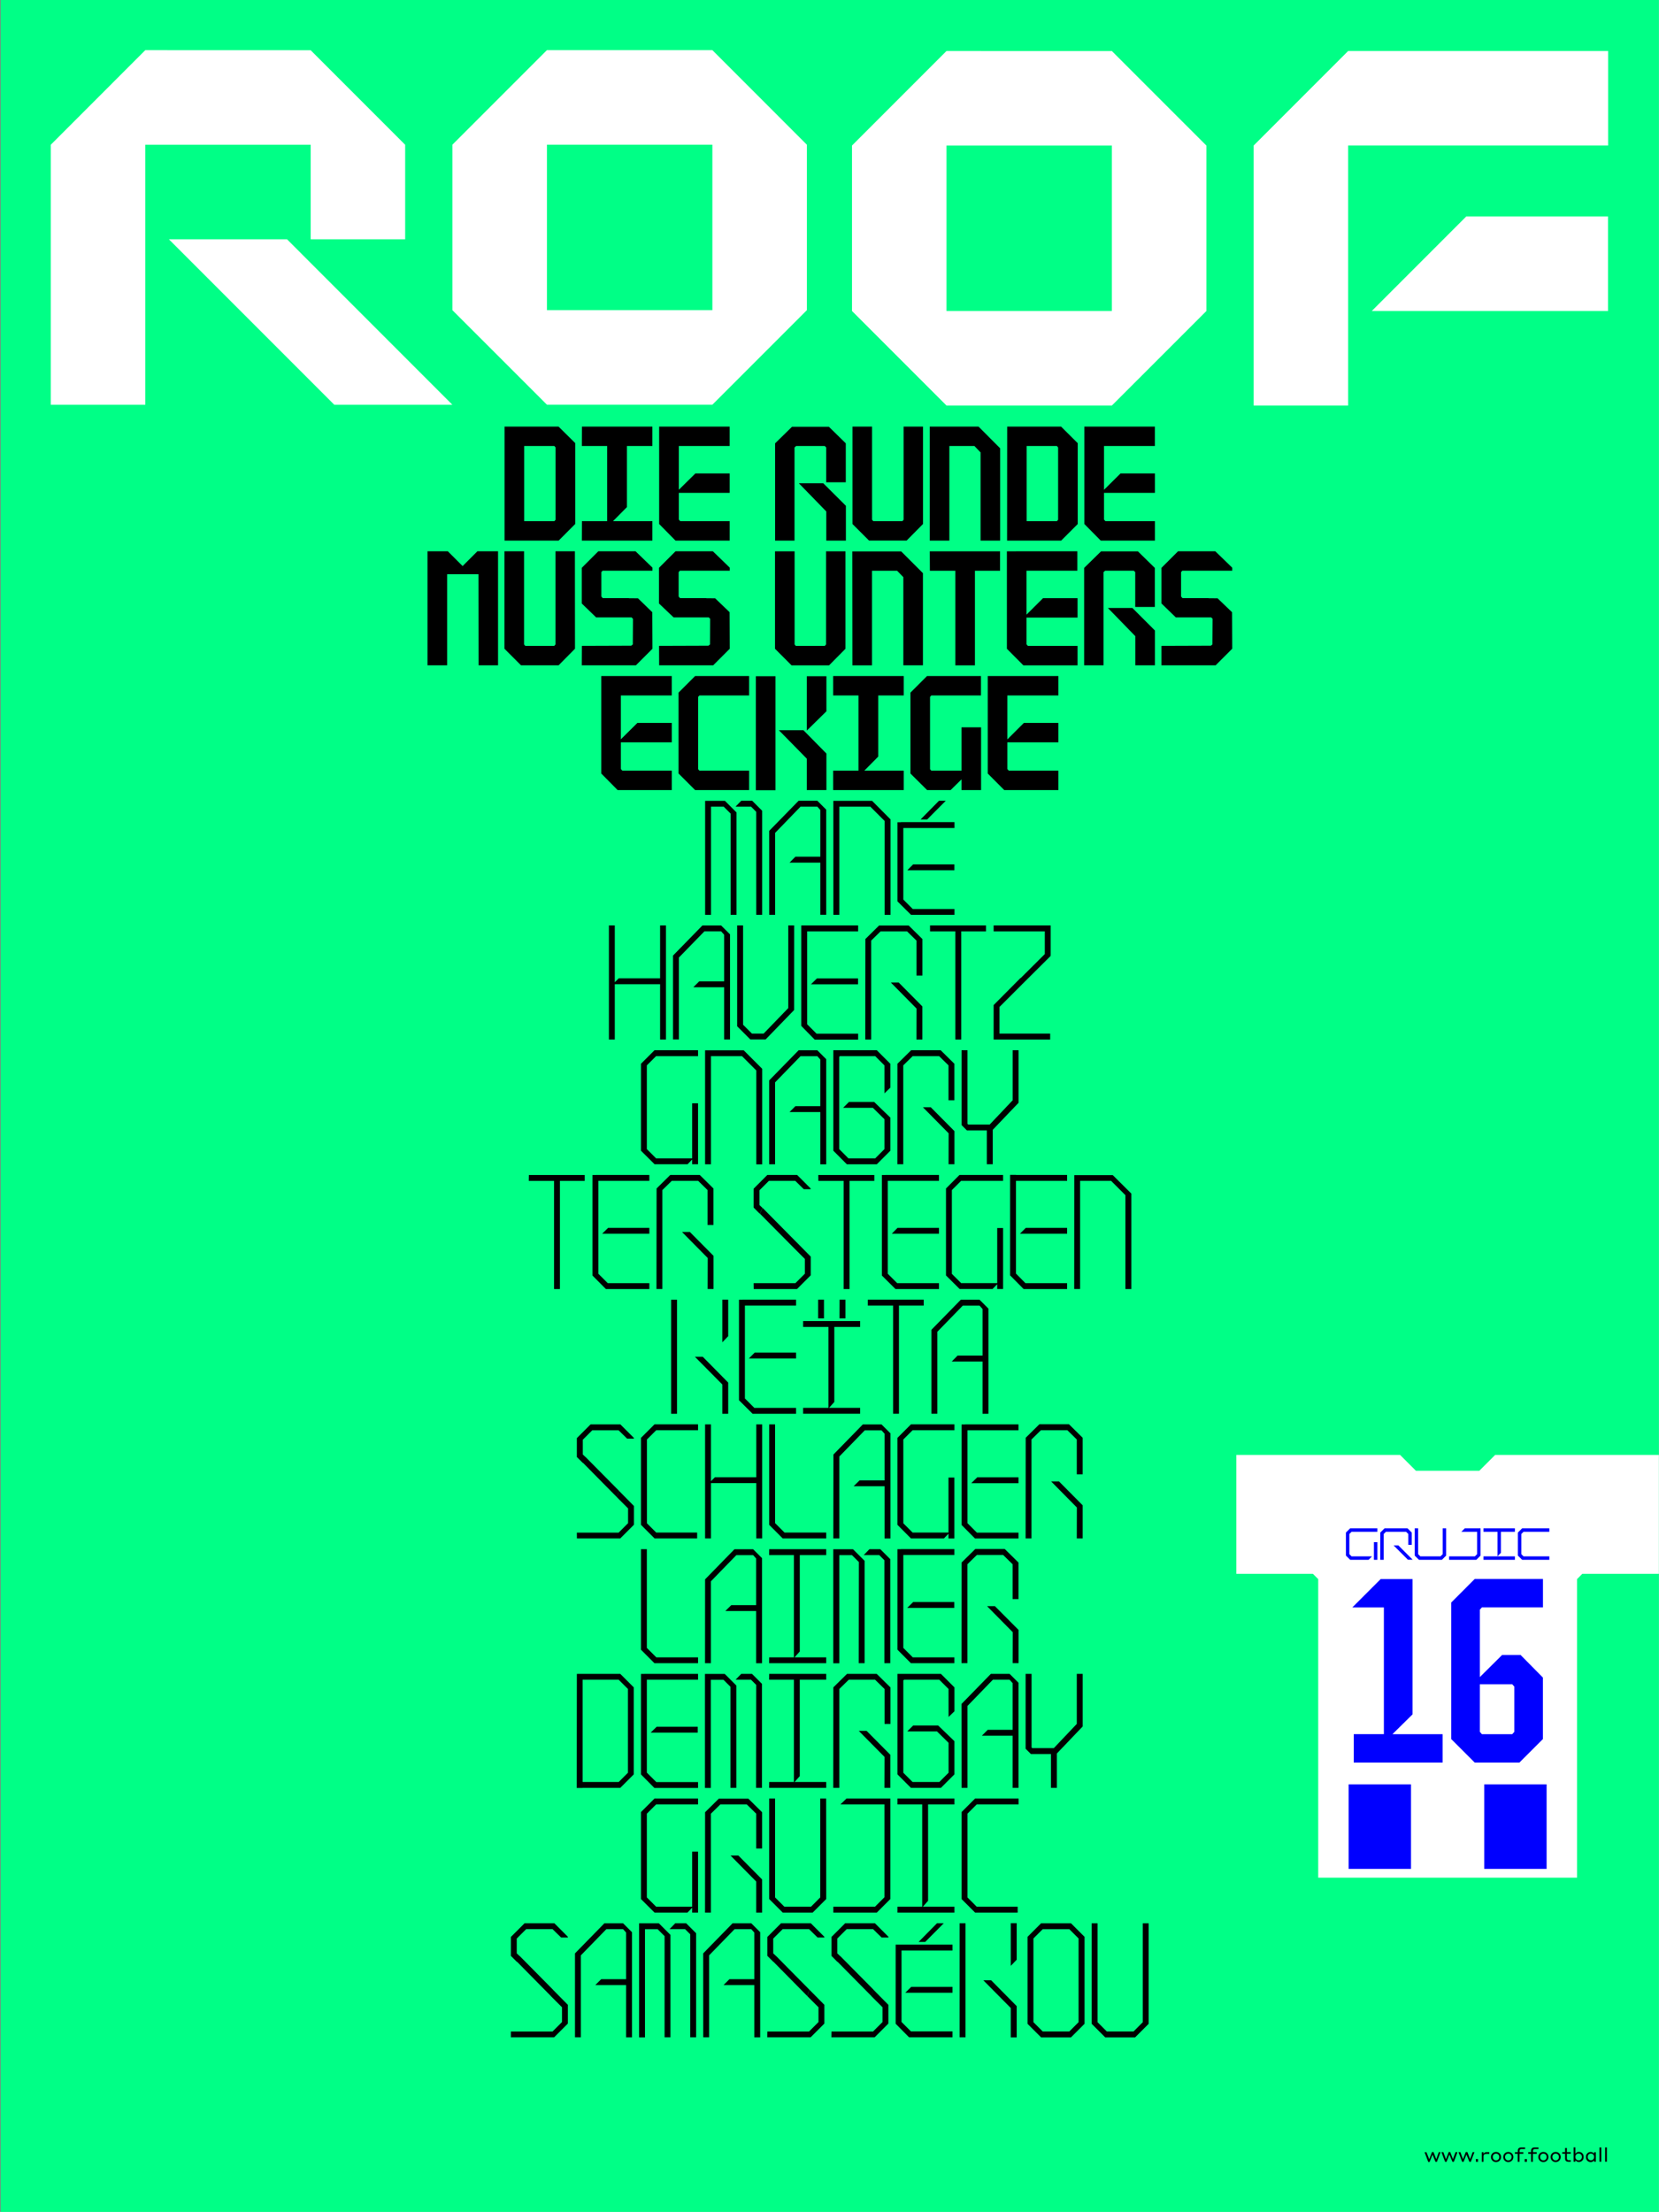 <?xml version="1.0" encoding="UTF-8"?>
<svg xmlns="http://www.w3.org/2000/svg" width="2251" height="3000" viewBox="0 0 2251 3000" fill="none">
  <rect x="0" y="0" width="2251" height="3000" fill="#808080" stroke="none"/>
  <g clip-path="url(#clip0_281_1287)">
    <rect width="2250" height="3000" transform="translate(0.862)" fill="#C4C4C4"></rect>
    <path d="M2250.86 0H0.862V3000H2250.86V0Z" fill="#00FF86"></path>
    <path d="M1558.56 2608.58H1550.59V2742.69L1538.03 2755.28H1501.78L1489.2 2742.69V2608.58H1481.22V2744.89L1499.59 2763.25H1540.2L1558.56 2744.89V2608.58ZM1414.78 2755.28L1402.2 2742.69V2629.11L1414.78 2616.55H1450.89L1463.45 2629.11V2742.69L1450.89 2755.28H1414.78ZM1412.59 2763.25H1453.2L1471.56 2744.89V2626.94L1453.2 2608.58H1412.59L1394.22 2626.94V2744.89L1412.59 2763.25ZM1371.5 2763.25H1379.5V2722.64L1371.5 2714.3V2763.25ZM1379.5 2731.58V2720.94L1344.92 2685.92H1334.31L1379.5 2731.58ZM1371.5 2666.25L1379.5 2657.92V2608.39H1371.5V2666.25ZM1302.06 2763.17H1310.03V2608.5H1302.06V2763.17ZM1280.53 2608.5H1271.36L1246.36 2633.86H1255.31L1280.53 2608.5ZM1219.64 2645.47H1292.39V2637.5H1219.75L1219.64 2645.47ZM1228.34 2702.75H1292.39V2694.78H1236.42L1228.34 2702.75ZM1233.42 2763.17H1292.39V2755.19H1236.03L1223.22 2742.39V2637.5H1215.25V2744.8L1233.42 2763.17ZM1128.06 2763.17H1186.78L1205.39 2744.55V2719.17L1185.56 2699.11L1185.34 2698.89L1182.2 2707.22L1182.42 2707.47L1197.42 2722.44V2742.53L1184.61 2755.33H1128.17L1128.06 2763.17ZM1182.2 2707.08L1185.34 2698.75L1140.14 2653.05L1136.5 2660.8L1182.2 2707.08ZM1136.03 2660.69L1136.5 2660.94L1140.14 2653.19L1139.89 2652.97L1136.03 2649.33V2629.28L1148.84 2616.47H1184.61L1196.2 2627.83H1205.47V2626.86L1187.11 2608.5H1146.78L1128.17 2627.11V2652.72L1136.03 2660.69ZM1041.06 2763.17H1099.92L1118.53 2744.55V2719.17L1098.7 2699.11L1098.47 2698.89L1095.34 2707.22L1095.56 2707.47L1110.56 2722.44V2742.53L1097.75 2755.33H1041.17L1041.06 2763.17ZM1095.2 2707.08L1098.34 2698.75L1053.14 2653.05L1049.5 2660.8L1095.2 2707.08ZM1049.14 2660.69L1049.61 2660.94L1053.25 2653.19L1053 2652.97L1049.14 2649.33V2629.28L1061.95 2616.47H1097.72L1109.31 2627.83H1118.5V2626.86L1100.14 2608.5H1059.78L1041.17 2627.11V2652.72L1049.14 2660.69ZM954.169 2763.17H962.141V2652.05L996.697 2616.53H1019.36L1023.47 2621.11V2763.22H1031.45V2620.64L1019.36 2608.55H993.974L954.113 2649.39L954.169 2763.17ZM981.725 2692.36H1030.78V2684.39H989.697L981.725 2692.36ZM901.724 2763.17H909.697V2624.28L894.002 2608.58H867.169V2763.25H875.141V2616.55H892.308L901.724 2625.97V2763.17ZM936.53 2763.17H944.502V2622.03L930.974 2608.5H916.224L908.502 2616.47H929.53L936.53 2623.47V2763.17ZM780.169 2763.17H788.141V2652.05L822.697 2616.53H845.419L849.53 2621.11V2763.22H857.502V2620.64L845.419 2608.55H820.058L780.169 2649.39V2763.17ZM807.724 2692.36H856.78V2684.39H815.697L807.724 2692.36ZM693.169 2763.17H751.891L770.502 2744.55V2719.17L750.697 2699.11L750.447 2698.89L747.308 2707.22L747.558 2707.47L762.53 2722.44V2742.53L749.724 2755.33H693.169V2763.17ZM747.308 2707.08L750.447 2698.75L705.252 2653.05L701.641 2660.8L747.308 2707.08ZM701.141 2660.69L701.641 2660.94L705.252 2653.19L705.002 2652.97L701.141 2649.33V2629.28L713.947 2616.47H749.724L761.336 2627.83H770.502V2626.86L752.141 2608.5H711.78L693.169 2627.11V2652.72L701.141 2660.69Z" fill="black"></path>
    <path d="M1323.05 2594.03H1380.8V2586.06H1325.25L1312.69 2573.47V2459.89L1325.25 2447.33H1382.05V2439.36H1323.05L1304.69 2457.72V2575.67L1323.05 2594.03ZM1217.69 2447.33H1295.03V2439.36H1217.69V2447.33ZM1217.69 2594.03H1295.03V2586.06H1217.69V2594.03ZM1251.28 2587L1259.25 2578.08V2440.56H1251.28V2587ZM1189.67 2594.03L1208.03 2575.67V2439.36H1200.05V2573.25L1187.25 2586.06H1130.69V2594.03H1189.67ZM1140.36 2447.33H1201.47V2439.36H1148.58L1140.36 2447.33ZM1120.92 2439.36H1112.94V2573.47L1100.39 2586.06H1064.25L1051.67 2573.47V2439.36H1043.69V2575.67L1062.05 2594.03H1102.69L1121.05 2575.67L1120.92 2439.36ZM1026.05 2594.03H1034.03V2549.08L1001.89 2516.69H991.249L1028.97 2554.86L1026.05 2547.39V2594.03ZM956.61 2594.03H964.582V2459.89L977.388 2447.33H1013.25L1026.05 2459.89V2507.11H1034.03V2457.92L1015.42 2439.56H975.305L956.693 2457.92L956.61 2594.03ZM947.138 2511.42H939.166V2594.03H947.138V2511.42ZM888.082 2594.03H932.777L940.499 2586.06H890.249L877.666 2573.47V2459.89L890.249 2447.33H947.138V2439.36H888.082L869.693 2457.72V2575.67L888.082 2594.03Z" fill="black"></path>
    <path d="M1469.03 2270.25H1461.03V2338.14L1429.84 2371.02H1400.64L1399.67 2370.05V2270.25H1391.59V2371.8L1398.84 2379.05H1433.25L1469.03 2341.58V2270.25ZM1426 2424.91H1433.97V2373.19L1426 2373.91V2424.91ZM1304.7 2424.91H1312.67V2313.8L1347.14 2278.22H1369.86L1373.97 2282.8V2424.91H1381.95V2282.33L1369.86 2270.25H1344.47L1304.61 2311.08L1304.7 2424.91ZM1332.25 2354.11H1381.31V2346.14H1340.22L1332.25 2354.11ZM1287.06 2328.72L1295.03 2321V2288.61L1276.67 2270.25H1247.14V2278.22H1274.47L1287.03 2290.77L1287.06 2328.72ZM1236.03 2424.91H1256.81V2416.94H1238.25L1225.67 2404.36V2279.19L1226.64 2278.22H1255.64V2270.25H1217.7V2406.55L1236.03 2424.91ZM1249.56 2424.91H1276.64L1295 2406.55V2361.58L1273 2340.33H1238.97L1231 2348.3H1271.34L1287.06 2363.77V2404.36L1274.5 2416.94H1249.5L1249.56 2424.91ZM1200.03 2424.91H1208V2379.97L1175.86 2347.58H1165.22L1202.95 2385.69L1200.17 2378.22L1200.03 2424.91ZM1130.59 2424.91H1138.81V2290.77L1151.61 2278.22H1187.39L1200.2 2290.77V2338.14H1208.17V2288.61L1189.56 2270.25H1149.31L1130.7 2288.61L1130.59 2424.91ZM1043.59 2278.22H1121.03V2270.25H1043.7L1043.59 2278.22ZM1043.59 2424.91H1121.03V2416.94H1043.7L1043.59 2424.91ZM1077.2 2417.89L1085.17 2408.97V2271.44H1077.2V2417.89ZM991.086 2424.91H999.058V2286.02L983.364 2270.33H956.53V2425H964.503V2278.3H981.669L991.086 2287.72V2424.91ZM1025.89 2424.91H1033.86V2283.78L1020.34 2270.25H1005.75L998.03 2278.22H1019.06L1026.06 2285.22L1025.89 2424.91ZM874.141 2278.22H947.141V2270.25H874.308L874.141 2278.22ZM882.836 2350H946.725V2342.03H890.975L882.836 2350ZM887.919 2425H947.141V2417.03H890.502L877.669 2404.22V2270.33H869.697V2406.64L887.919 2425ZM782.53 2425H790.53V2270.33H782.697L782.53 2425ZM841.586 2270.25H783.919V2278.22H839.475L852.03 2290.77V2404.36L839.475 2416.94H782.697V2424.91H841.586L859.947 2406.55V2288.61L841.586 2270.25Z" fill="black"></path>
    <path d="M1374.05 2255.75H1382.03V2210.69L1349.92 2178.42H1339.28L1376.97 2216.58L1374.19 2209.11L1374.05 2255.75ZM1304.61 2255.75H1312.58V2121.61L1325.39 2109.06H1361.17L1373.97 2121.61V2168.83H1381.94V2119.31L1363.33 2100.94H1323.3L1304.69 2119.31L1304.61 2255.75ZM1222.19 2109.06H1294.94V2101.08H1222.28L1222.19 2109.06ZM1230.92 2180.83H1294.8V2172.86H1238.97L1230.92 2180.83ZM1235.97 2255.83H1294.94V2247.86H1238.47L1225.67 2235.06V2101.17H1217.69V2237.47L1235.97 2255.83ZM1165.17 2255.83H1173.14V2116.94L1157.44 2101.25H1130.61V2255.92H1138.8V2109.22H1155.97L1165.39 2118.64L1165.17 2255.83ZM1199.97 2255.83H1207.94V2114.69L1194.42 2101.17H1179.67L1171.94 2109.14H1192.97L1199.97 2116.14V2255.83ZM1043.61 2109.14H1121.03V2101.17H1043.69L1043.61 2109.14ZM1043.61 2255.83H1121.03V2247.86H1043.69L1043.61 2255.83ZM1077.19 2248.81L1085.19 2239.89V2102.36H1077.19V2248.81ZM956.61 2255.83H964.582V2144.72L999.138 2109.19H1021.86L1025.97 2113.78V2255.89H1033.94V2113.31L1021.86 2101.22H996.582L956.693 2142.06L956.61 2255.83ZM984.166 2185.03H1033.25V2177.06H992.221L984.166 2185.03ZM887.999 2255.83H947.138V2247.86H890.499L877.666 2235.06V2101.17H869.693V2237.47L887.999 2255.83Z" fill="black"></path>
    <path d="M1461.03 2086.58H1469V2041.64L1436.86 2009.25H1426.22L1463.92 2047.42L1461.14 2039.95L1461.03 2086.58ZM1391.58 2086.58H1399.56V1952.36L1412.36 1939.81H1448.25L1461.03 1952.36V1999.58H1469V1950.06L1450.39 1931.7H1410.31L1391.7 1950.06L1391.58 2086.58ZM1309.17 1939.89H1381.92V1931.92H1309.28L1309.17 1939.89ZM1317.86 2011.67H1381.92V2003.7H1325.97L1317.86 2011.67ZM1322.95 2086.67H1381.92V2078.7H1325.47L1312.67 2065.86V1932H1304.7V2068.28L1322.95 2086.67ZM1294.92 2004H1286.95V2086.67H1294.92V2004ZM1236.03 2086.58H1280.75L1288.47 2078.61H1238.25L1225.67 2066.03V1952.36L1238.25 1939.81H1295.03V1931.83H1236.03L1217.67 1950.2V2068.11L1236.03 2086.58ZM1130.67 2086.58H1138.81V1975.47L1173.36 1939.95H1196.08L1200.2 1944.53V2086.64H1208.17V1944.03L1196.08 1931.95H1170.72L1130.83 1972.78L1130.67 2086.58ZM1158.22 2015.78H1207.28V2007.92H1166.22L1158.22 2015.78ZM1062.03 2086.58H1121.03V2078.61H1064.47L1051.67 2065.78V1931.92H1043.7V2068.2L1062.03 2086.58ZM962.029 2011.58H1032.58V2003.61H970.001L962.029 2011.58ZM956.695 2086.58H964.668V1931.92H956.695V2086.58ZM1026.14 2086.58H1034.11V1931.92H1026.14V2086.58ZM888.168 2086.58H945.918V2078.61H890.362L877.779 2066.03V1952.36L890.362 1939.81H947.14V1931.83H888.084L869.695 1950.2V2068.11L888.168 2086.58ZM782.779 2086.58H841.584L860.168 2067.97V2042.58L840.362 2022.53L840.112 2022.28L836.973 2030.61L837.223 2030.86L852.195 2045.83V2065.89L839.39 2078.72H782.695L782.779 2086.58ZM836.918 2030.5L840.056 2022.17L794.862 1976.5L791.251 1984.25L836.918 2030.5ZM790.779 1984.11L791.251 1984.36L794.862 1976.61L794.64 1976.36L790.779 1972.75V1952.7L803.584 1939.89H839.334L850.945 1951.25H860.112V1950.28L841.751 1931.92H801.306L782.695 1950.53V1976.14L790.779 1984.11Z" fill="black"></path>
    <path d="M1263.81 1917.42H1271.78V1806.31L1306.36 1770.78H1329.06L1333.17 1775.36V1917.47H1341.14V1774.89L1329.06 1762.81H1303.69L1263.81 1803.58V1917.42ZM1291.36 1846.61H1340.42V1838.64H1299.25L1291.36 1846.61ZM1177.47 1770.72H1253.33V1762.75H1177.47V1770.72ZM1211.78 1917.42H1219.75V1763.94H1211.78V1917.42ZM1110.03 1788.11H1118V1762.75H1110.03V1788.11ZM1139.03 1788.11H1147.14V1762.75H1139.17L1139.03 1788.11ZM1089.72 1799.72H1167.06V1791.75H1089.72V1799.72ZM1089.72 1917.42H1167.06V1909.45H1089.72V1917.42ZM1124.06 1910.39L1132.03 1901.47V1792.95H1124.06V1910.39ZM1007.39 1770.72H1080.14V1762.75H1007.33L1007.39 1770.72ZM1016.08 1842.5H1080.14V1834.53H1024L1016.08 1842.5ZM1021.17 1917.5H1080.14V1909.53H1023.53L1010.72 1896.72V1762.83H1002.69V1899.14L1021.17 1917.5ZM980.083 1917.5H988.055V1876.89L980.083 1868.56V1917.5ZM988.055 1885.83V1875.19L953.5 1840.17H942.861L988.055 1885.83ZM980.083 1820.58L988.055 1812.25V1762.72H980.083V1820.58ZM910.639 1917.5H918.611V1762.83H910.639V1917.5Z" fill="black"></path>
    <path d="M1457.53 1748.25H1465.53V1601.56H1507.56L1527 1621V1748.36H1535V1618.83L1509.86 1593.83H1457.64L1457.53 1748.25ZM1375.14 1601.56H1447.89V1593.58H1375.14V1601.56ZM1383.84 1673.33H1447.89V1665.36H1391.81L1383.84 1673.33ZM1388.92 1748.33H1447.89V1740.36H1391.34L1378.53 1727.36V1593.47H1370.56V1729.78L1388.92 1748.33ZM1361.03 1665.58H1353.06V1748.25H1361.03V1665.58ZM1302.06 1748.25H1346.75L1354.5 1740.28H1304.09L1291.53 1727.7V1614.11L1304.09 1601.56H1361.03V1593.58H1301.92L1283.56 1611.95V1729.89L1302.06 1748.25ZM1201.28 1601.56H1274.03V1593.58H1201.14L1201.28 1601.56ZM1209.98 1673.33H1274.03V1665.36H1217.81L1209.98 1673.33ZM1215.06 1748.33H1274.03V1740.36H1217.34L1204.53 1727.56V1593.67H1196.56V1729.97L1215.06 1748.33ZM1110.42 1601.64H1186.31V1593.67H1110.28L1110.42 1601.64ZM1144.73 1748.33H1152.7V1594.86H1144.73V1748.33ZM1022.7 1748.33H1081.42L1100.03 1729.72V1704.33L1080.23 1684.28L1079.98 1684.06L1076.84 1692.25L1077.06 1692.5L1092.06 1707.47V1727.56L1079.25 1740.36H1022.56L1022.7 1748.33ZM1076.84 1692.25L1079.98 1684.06L1034.78 1638.36L1031.14 1646.11L1076.84 1692.25ZM1030.48 1645.78L1030.95 1646.03L1034.59 1638.28L1034.34 1638.06L1030.48 1634.42V1614.36L1043.28 1601.56H1079.06L1090.64 1612.92H1099.92V1611.95L1081.56 1593.58H1041.17L1022.56 1612.2V1637.81L1030.48 1645.78ZM960.17 1748.25H968.142V1703.31L936.031 1670.92H925.392L963.086 1709.08L960.308 1701.61L960.17 1748.25ZM890.725 1748.25H898.697V1614.11L911.503 1601.56H947.253L960.086 1614.11V1661.47H968.058V1611.95L949.447 1593.58H909.475L890.864 1611.95L890.725 1748.25ZM808.308 1601.56H881.058V1593.58H808.447L808.308 1601.56ZM817.003 1673.33H881.058V1665.36H825.114L817.003 1673.33ZM822.086 1748.33H881.058V1740.36H824.642L811.836 1727.56V1593.67H803.864V1729.97L822.086 1748.33ZM717.447 1601.64H793.336V1593.67H717.586L717.447 1601.64ZM751.753 1748.33H759.725V1594.86H751.753V1748.33Z" fill="black"></path>
    <path d="M1382.03 1424.41H1374.05V1492.3L1342.89 1525.19H1313.64L1312.67 1524.22V1424.41H1304.69V1525.91L1311.94 1533.16H1346.25L1382.03 1495.69V1424.41ZM1339 1579.08H1346.97V1527.36L1339 1528.08V1579.08ZM1287.05 1579.08H1295.03V1534.14L1262.89 1501.75H1252.25L1289.94 1539.91L1287.17 1532.44L1287.05 1579.08ZM1217.61 1579.08H1225.58V1444.94L1238.39 1432.39H1274.17L1286.97 1444.94V1492.3H1294.94V1442.78L1276.33 1424.41H1236.3L1217.69 1442.78L1217.61 1579.08ZM1200.05 1482.91L1208.03 1475.19V1442.8L1189.67 1424.44H1160.19V1432.41H1187.5L1200.05 1444.97V1482.91ZM1149.05 1579.11H1169.86V1571.14H1151.25L1138.67 1558.55V1433.39L1139.64 1432.41H1168.64V1424.44H1130.69V1560.69L1149.05 1579.11ZM1162.61 1579.11H1189.67L1208.03 1560.75V1515.78L1186.03 1494.53H1151.97L1144 1502.5H1184.36L1200.05 1517.97V1558.55L1187.5 1571.14H1162.5L1162.61 1579.11ZM1043.69 1579.11H1051.67V1468L1086.22 1432.47H1108.94L1113.05 1437.05V1579.16H1121.03V1436.58L1108.94 1424.5H1083.58L1043.69 1465.33V1579.11ZM1071.25 1508.3H1120.3V1500.33H1079.22L1071.25 1508.3ZM956.693 1579.11H964.666V1432.41H1006.72L1026.17 1451.86V1579.22H1034.14V1449.58L1009.14 1424.58H956.693V1579.11ZM947.138 1496.41H939.166V1579.08H947.138V1496.41ZM888.193 1579.08H932.888L940.61 1571.11H890.249L877.666 1558.53V1444.94L890.249 1432.39H947.138V1424.41H888.082L869.693 1442.78V1560.69L888.193 1579.08Z" fill="black"></path>
    <path d="M1348.45 1373.42L1387.11 1334.75H1385.64V1326.42H1384.7L1348.2 1363.17V1373.3L1348.45 1373.42ZM1376.7 1334.75H1387.11L1425.53 1296.55V1286.42H1425.28L1376.7 1334.75ZM1348.2 1263.22H1417.64V1295.36H1425.61V1255.14H1348.2V1263.22ZM1348.2 1409.92H1424.92V1401.94H1356.17V1364.22H1348.2V1409.92ZM1261.92 1263.22H1337.81V1255.14H1261.92V1263.22ZM1296.25 1409.92H1304.22V1256.44H1296.25V1409.92ZM1243.47 1409.92H1251.45V1364.97L1219.36 1332.58H1208.72L1246.42 1370.75L1243.64 1363.28L1243.47 1409.92ZM1174.03 1409.92H1182V1275.78L1194.81 1263.22H1230.75L1243.56 1275.78V1323.14H1251.53V1273.61L1232.92 1255.25H1192.81L1174.2 1273.61L1174.03 1409.92ZM1091.61 1263.22H1164.36V1255.14H1091.78L1091.61 1263.22ZM1100.34 1335H1164.22V1327.03H1108.47L1100.34 1335ZM1105.39 1410H1164.36V1402.03H1107.97L1095.17 1389.22V1255.14H1087.2V1391.44L1105.39 1410ZM1077.53 1255.14H1069.56V1367.28L1036.03 1401.94H1020.31L1008.25 1389.86V1255.14H1000.2V1391.92L1018.09 1409.8H1038.81L1077.47 1369.92L1077.53 1255.14ZM913.196 1409.8H921.169V1298.69L955.752 1263.17H978.446L982.557 1267.75V1409.86H990.53V1267.28L978.446 1255.19H953.085L913.196 1296.03V1409.8ZM940.752 1339H989.807V1331.03H948.724L940.752 1339ZM831.53 1334.89H902.085V1326.92H839.502L831.53 1334.89ZM826.196 1409.89H834.168V1255.14H826.196V1409.89ZM895.641 1409.89H903.613V1255.14H895.641V1409.89Z" fill="black"></path>
    <path d="M1283.25 1086.08H1274.06L1249.06 1111.45H1258L1283.25 1086.08ZM1222.34 1123.06H1295.09V1115.08H1222.28L1222.34 1123.06ZM1231.06 1180.33H1294.95V1172.36H1238.97L1231.06 1180.33ZM1236.11 1240.75H1295.09V1232.92H1238.47L1225.67 1220.08V1115.22H1217.7V1222.5L1236.11 1240.75ZM1130.75 1240.75H1138.81V1094.03H1180.86L1200.31 1113.47V1240.84H1208.28V1111.31L1183.28 1086.17H1130.7L1130.75 1240.75ZM1043.75 1240.75H1051.72V1129.64L1086.22 1094.03H1108.95L1113.06 1098.61V1240.72H1121.03V1098.14L1108.95 1086.06H1083.59L1043.7 1126.89L1043.75 1240.75ZM1071.31 1169.95H1120.36V1161.95H1079.22L1071.31 1169.95ZM991.308 1240.75H999.28V1101.86L983.585 1086.17H956.752V1240.84H964.724V1094.03H981.891L991.308 1103.45V1240.75ZM1026.11 1240.75H1034.09V1099.58L1020.56 1086.06H1005.75L998.03 1094.03H1019.06L1026.06 1101.03L1026.11 1240.75Z" fill="black"></path>
    <path d="M1352.7 943.249H1436.03V916.916H1352.7V943.249ZM1362.84 1006.81H1436.03V980.472H1389.28L1362.84 1006.81ZM1362.59 1071.58H1436.03V1045.22H1368.72L1366.81 1043.05V916.916H1340.22V1049.11L1362.59 1071.58ZM1331.17 986.499H1304.59V1071.58H1331.17V986.499ZM1257.95 1071.58H1289.86L1316.67 1045.22H1263.61L1261.92 1043.3V945.194L1263.61 943.249H1331.03V916.916H1257.81L1235.34 939.388V1049.11L1257.95 1071.58ZM1130.47 943.249H1226.2V916.916H1130.47V943.249ZM1130.47 1071.58H1226.2V1045.22H1130.47V1071.58ZM1164.81 1053.22L1191.64 1026.14V916.916H1164.81V1053.22ZM1094.72 1071.58H1121.31V1025.67L1094.72 1016.97V1071.58ZM1121.31 1056.11V1022.03L1090.14 990.388H1056.81L1121.31 1056.11ZM1094.72 990.861L1121.31 964.749V917.138H1094.72V990.861ZM1025.59 1071.8H1052.17V917.138H1025.59V1071.8ZM943.169 1071.58H1016.39V1045.22H948.975L947.28 1043.3V945.194L948.975 943.249H1016.39V916.916H943.169L920.697 939.388V1049.11L943.169 1071.58ZM828.141 943.249H911.475V916.916H828.141V943.249ZM838.28 1006.81H911.503V980.472H864.864L838.28 1006.81ZM838.058 1071.58H911.503V1045.22H844.364L842.419 1043.05V916.916H815.836V1049.11L838.058 1071.58Z" fill="black"></path>
    <path d="M1575.94 902.361H1649.42L1671.89 879.888L1671.67 830.333L1652.08 811.5L1608.58 811.25V837.333H1643.39L1645.31 839.278L1645.08 874.083L1642.89 875.777L1575.94 876V902.361ZM1595.39 837.333H1640.11L1639.86 811.25H1604.47L1602.53 809.083V775.972L1604.22 774.028H1671.89V769.917L1648.94 747.694H1598.44L1575.94 770.166V818.5L1595.39 837.333ZM1540.44 902.361H1567.03V855.139L1536.47 824.583H1503.22L1547.92 870.5L1540.44 851.639V902.361ZM1471 902.361H1497.33V775.972L1499.5 774.028H1538.39L1540.33 775.972V823.194H1566.92V770.277L1543.94 747.806H1493.94L1471 770.277V902.361ZM1378.44 774.028H1461.78V747.694H1378.44V774.028ZM1388.81 837.638H1462.03V811.305H1415.25L1388.81 837.638ZM1388.56 902.416H1462.03V876.055H1394.72L1392.78 873.889V747.75H1366.19V879.944L1388.56 902.416ZM1261.69 774.083H1356.92V747.75H1261.56L1261.69 774.083ZM1296.25 902.416H1322.83V747.75H1296.25V902.416ZM1156.58 902.416H1183.17V774.083H1217.22L1225.69 782.777V902.361H1252.28V777.361L1222.78 747.888H1156.44L1156.58 902.416ZM1147.14 747.75H1120.81V874.139L1119.11 876.055H1079.83L1078.14 874.139V747.75H1051.56V879.944L1074.03 902.416H1124.92L1147.14 879.944V747.75ZM894.361 902.361H967.694L990.166 879.888L989.944 830.333L970.361 811.5L926.861 811.25V837.333H961.666L963.583 839.278L963.361 874.083L961.166 875.777L894.222 876L894.361 902.361ZM913.944 837.333H958.666L958.416 811.25H922.75L920.805 809.083V775.972L922.5 774.028H990.166V769.917L967.222 747.694H916.583L894.111 770.166V818.5L913.944 837.333ZM789.361 902.361H862.805L885.278 879.888L885.055 830.333L865.611 811.5L822.111 811.25V837.333H856.916L858.833 839.278L858.611 874.083L856.416 875.777L789.5 876L789.361 902.361ZM808.805 837.333H853.527L853.277 811.25H817.861L815.944 809.083V775.972L817.611 774.028H885.278V769.917L862.333 747.694H811.833L789.361 770.166V818.5L808.805 837.333ZM780.055 747.694H753.722V874.083L752.028 876H712.75L711.055 874.083V747.694H684.472V879.888L706.944 902.361H757.944L780.166 879.888L780.055 747.694ZM649.416 902.361H675.777V747.694H647.75L623.583 771.861L619.944 778.861H649.194L649.416 902.361ZM606.666 902.361V778.861H638.805L607.611 747.694H580.083V902.361H606.666Z" fill="black"></path>
    <path d="M1483.64 604.914H1566.97V578.581H1483.64V604.914ZM1493.81 668.47H1567.03V642.137H1520.39L1493.81 668.47ZM1493.56 733.248H1567.03V706.886H1499.92L1497.97 704.72V578.581H1471.31V710.692L1493.56 733.248ZM1366.45 733.248H1393.03V578.581H1366.59L1366.45 733.248ZM1439.67 578.581H1366.59V604.914H1434L1435.7 606.859V704.97L1434 706.886H1366.59V733.248H1439.81L1462.28 710.776V601.054L1439.67 578.581ZM1261.56 733.248H1288.14V604.914H1322.14L1330.47 613.609V733.248H1357.06V608.054L1327.7 578.581H1261.56V733.248ZM1252.36 578.581H1226.03V704.97L1224.34 706.886H1184.95L1183.25 704.97V578.581H1156.67V710.692L1179.14 733.165H1230.14L1252.36 710.692V578.581ZM1121.14 733.248H1147.75V686.026L1117.06 655.47H1083.95L1128.64 701.387L1121.14 682.526V733.248ZM1051.7 733.248H1078.03V606.859L1080.2 604.914H1119.09L1121 606.859V654.082H1147.61V601.304L1124.64 578.831H1074.64L1051.7 601.304V733.248ZM906.697 604.914H990.03V578.581H906.697V604.914ZM916.836 668.47H990.058V642.137H943.53L916.836 668.47ZM916.586 733.248H990.058V706.886H923.002L921.058 704.72V578.581H894.363V710.692L916.586 733.248ZM789.474 604.914H885.169V578.581H789.586L789.474 604.914ZM789.474 733.248H885.169V706.886H789.586L789.474 733.248ZM823.808 714.887L850.613 687.803V578.581H823.808V714.887ZM684.613 733.248H711.197V578.581H684.613V733.248ZM757.836 578.581H684.724V604.914H752.141L753.836 606.859V704.97L752.141 706.886H684.724V733.248H757.947L780.474 710.692V600.97L757.836 578.581Z" fill="black"></path>
    <path d="M2177.89 2931.97H2180.28V2912.53H2177.89V2931.97ZM2170.25 2931.97H2172.67V2912.53H2170.25V2931.97ZM2162.89 2925.44C2162.93 2926.03 2162.86 2926.62 2162.67 2927.18C2162.47 2927.73 2162.17 2928.24 2161.77 2928.68C2161.37 2929.11 2160.89 2929.46 2160.35 2929.69C2159.81 2929.93 2159.23 2930.05 2158.64 2930.06C2158.04 2930.06 2157.46 2929.94 2156.91 2929.71C2156.36 2929.48 2155.87 2929.13 2155.46 2928.7C2155.06 2928.27 2154.74 2927.75 2154.54 2927.19C2154.34 2926.63 2154.26 2926.04 2154.31 2925.44C2154.26 2924.85 2154.34 2924.25 2154.53 2923.69C2154.73 2923.12 2155.04 2922.61 2155.45 2922.17C2155.86 2921.74 2156.35 2921.39 2156.9 2921.15C2157.45 2920.92 2158.04 2920.8 2158.64 2920.81C2159.23 2920.81 2159.81 2920.93 2160.36 2921.17C2160.9 2921.41 2161.38 2921.76 2161.78 2922.19C2162.18 2922.63 2162.48 2923.14 2162.68 2923.7C2162.87 2924.26 2162.94 2924.86 2162.89 2925.44ZM2162.89 2931.97H2165.28V2919.03H2162.89V2921.19C2162.41 2920.4 2161.73 2919.75 2160.91 2919.32C2160.09 2918.88 2159.17 2918.68 2158.25 2918.72C2157.37 2918.72 2156.5 2918.91 2155.7 2919.26C2154.9 2919.61 2154.17 2920.12 2153.58 2920.77C2152.98 2921.41 2152.52 2922.17 2152.23 2923C2151.94 2923.83 2151.82 2924.71 2151.89 2925.58C2151.82 2926.46 2151.93 2927.34 2152.22 2928.17C2152.51 2929 2152.97 2929.76 2153.57 2930.4C2154.16 2931.04 2154.89 2931.55 2155.7 2931.9C2156.5 2932.25 2157.37 2932.42 2158.25 2932.42C2159.18 2932.46 2160.11 2932.25 2160.93 2931.8C2161.75 2931.35 2162.43 2930.68 2162.89 2929.86V2931.97ZM2137.56 2925.44C2137.51 2924.85 2137.6 2924.24 2137.8 2923.68C2138 2923.11 2138.32 2922.6 2138.73 2922.16C2139.14 2921.72 2139.64 2921.38 2140.19 2921.15C2140.75 2920.91 2141.34 2920.8 2141.94 2920.81C2142.55 2920.79 2143.15 2920.91 2143.7 2921.14C2144.26 2921.37 2144.76 2921.71 2145.18 2922.15C2145.59 2922.59 2145.91 2923.1 2146.12 2923.67C2146.32 2924.24 2146.4 2924.84 2146.36 2925.44C2146.4 2926.04 2146.31 2926.64 2146.11 2927.21C2145.9 2927.77 2145.58 2928.29 2145.17 2928.72C2144.75 2929.15 2144.25 2929.5 2143.7 2929.73C2143.14 2929.96 2142.54 2930.07 2141.94 2930.06C2141.35 2930.06 2140.75 2929.95 2140.2 2929.72C2139.65 2929.49 2139.15 2929.14 2138.74 2928.71C2138.33 2928.28 2138.01 2927.76 2137.81 2927.2C2137.6 2926.64 2137.52 2926.04 2137.56 2925.44ZM2137.56 2929.86C2138.08 2930.63 2138.8 2931.26 2139.63 2931.68C2140.47 2932.11 2141.4 2932.31 2142.33 2932.28C2143.21 2932.29 2144.09 2932.11 2144.9 2931.77C2145.71 2931.42 2146.44 2930.91 2147.04 2930.27C2147.65 2929.63 2148.11 2928.87 2148.4 2928.04C2148.7 2927.21 2148.82 2926.32 2148.75 2925.44C2148.82 2924.56 2148.7 2923.68 2148.41 2922.84C2148.12 2922.01 2147.66 2921.24 2147.05 2920.6C2146.45 2919.95 2145.72 2919.44 2144.91 2919.09C2144.09 2918.75 2143.22 2918.57 2142.33 2918.58C2141.38 2918.54 2140.44 2918.76 2139.6 2919.2C2138.76 2919.65 2138.06 2920.3 2137.56 2921.11V2912.5H2135.17V2931.94H2137.56V2929.86ZM2131.36 2929.86H2128.81C2126.72 2929.86 2126.03 2929.06 2126.03 2927.08V2921.08H2131.28V2918.92H2126.03V2913.36H2123.61V2918.92H2119.75V2921.08H2123.61V2927.64C2123.61 2930.56 2125.14 2932 2128.19 2932H2131.28L2131.36 2929.86ZM2110.78 2930.17C2110.18 2930.17 2109.59 2930.05 2109.05 2929.81C2108.5 2929.58 2108 2929.23 2107.59 2928.8C2107.18 2928.37 2106.86 2927.86 2106.66 2927.3C2106.45 2926.74 2106.36 2926.15 2106.39 2925.56C2106.35 2924.96 2106.44 2924.36 2106.65 2923.8C2106.85 2923.24 2107.17 2922.72 2107.58 2922.29C2107.99 2921.85 2108.49 2921.51 2109.04 2921.27C2109.59 2921.04 2110.18 2920.92 2110.78 2920.92C2111.38 2920.91 2111.97 2921.02 2112.53 2921.26C2113.08 2921.49 2113.58 2921.84 2113.99 2922.27C2114.4 2922.71 2114.72 2923.22 2114.92 2923.79C2115.13 2924.36 2115.21 2924.96 2115.17 2925.56C2115.2 2926.15 2115.12 2926.75 2114.92 2927.31C2114.71 2927.87 2114.39 2928.39 2113.98 2928.82C2113.57 2929.25 2113.07 2929.6 2112.52 2929.83C2111.97 2930.06 2111.38 2930.18 2110.78 2930.17ZM2110.78 2918.69C2109.87 2918.68 2108.97 2918.84 2108.13 2919.18C2107.29 2919.52 2106.52 2920.02 2105.88 2920.66C2105.24 2921.3 2104.74 2922.07 2104.4 2922.91C2104.06 2923.75 2103.9 2924.65 2103.92 2925.56C2103.9 2926.46 2104.06 2927.36 2104.4 2928.2C2104.74 2929.04 2105.24 2929.8 2105.89 2930.44C2106.53 2931.08 2107.29 2931.58 2108.13 2931.92C2108.97 2932.25 2109.87 2932.41 2110.78 2932.39C2111.68 2932.41 2112.58 2932.24 2113.42 2931.91C2114.26 2931.57 2115.03 2931.07 2115.67 2930.43C2116.31 2929.79 2116.82 2929.03 2117.16 2928.2C2117.51 2927.36 2117.68 2926.46 2117.67 2925.56C2117.68 2924.65 2117.51 2923.75 2117.17 2922.91C2116.83 2922.06 2116.32 2921.3 2115.68 2920.66C2115.04 2920.02 2114.27 2919.52 2113.43 2919.18C2112.59 2918.84 2111.68 2918.68 2110.78 2918.69ZM2094.11 2930.17C2093.52 2930.17 2092.93 2930.05 2092.38 2929.81C2091.83 2929.58 2091.34 2929.23 2090.93 2928.8C2090.52 2928.37 2090.2 2927.86 2089.99 2927.3C2089.78 2926.74 2089.69 2926.15 2089.72 2925.56C2089.69 2924.96 2089.78 2924.36 2089.98 2923.8C2090.19 2923.24 2090.5 2922.72 2090.92 2922.29C2091.33 2921.85 2091.82 2921.51 2092.37 2921.27C2092.92 2921.04 2093.51 2920.92 2094.11 2920.92C2094.71 2920.91 2095.31 2921.02 2095.86 2921.26C2096.42 2921.49 2096.92 2921.83 2097.33 2922.27C2097.75 2922.71 2098.07 2923.22 2098.27 2923.79C2098.48 2924.35 2098.57 2924.96 2098.53 2925.56C2098.56 2926.15 2098.47 2926.75 2098.27 2927.31C2098.06 2927.88 2097.74 2928.39 2097.32 2928.82C2096.91 2929.26 2096.41 2929.6 2095.86 2929.83C2095.3 2930.06 2094.71 2930.18 2094.11 2930.17ZM2094.11 2918.69C2093.2 2918.68 2092.3 2918.84 2091.46 2919.18C2090.62 2919.52 2089.86 2920.02 2089.22 2920.66C2088.58 2921.3 2088.07 2922.07 2087.73 2922.91C2087.4 2923.75 2087.23 2924.65 2087.25 2925.56C2087.23 2926.46 2087.4 2927.36 2087.73 2928.2C2088.07 2929.04 2088.58 2929.8 2089.22 2930.44C2089.86 2931.08 2090.62 2931.58 2091.47 2931.92C2092.31 2932.25 2093.21 2932.41 2094.11 2932.39C2095.02 2932.41 2095.92 2932.24 2096.76 2931.91C2097.6 2931.57 2098.36 2931.07 2099 2930.43C2099.65 2929.79 2100.15 2929.03 2100.5 2928.2C2100.84 2927.36 2101.01 2926.46 2101 2925.56C2101.01 2924.65 2100.85 2923.75 2100.51 2922.91C2100.16 2922.06 2099.66 2921.3 2099.01 2920.66C2098.37 2920.02 2097.61 2919.52 2096.76 2919.18C2095.92 2918.84 2095.02 2918.68 2094.11 2918.69ZM2085.08 2921.17V2919H2080V2917.28C2080 2915.61 2080.72 2914.78 2082.5 2914.78H2087.5V2912.61H2082.14C2078.92 2912.61 2077.47 2914.17 2077.47 2916.94V2919H2073.61V2921.17H2077.47V2932.08H2079.89V2921.17H2085.08ZM2068.72 2932.08H2071.78V2928.33H2068.72V2932.08ZM2066.92 2921.17V2919H2061.83V2917.28C2061.83 2915.61 2062.58 2914.78 2064.36 2914.78H2069.36V2912.61H2064.08C2060.89 2912.61 2059.44 2914.17 2059.44 2916.94V2919H2055.47V2921.17H2059.33V2932.08H2061.72V2921.17H2066.92ZM2046.53 2930.17C2045.93 2930.17 2045.34 2930.05 2044.79 2929.82C2044.24 2929.59 2043.75 2929.24 2043.33 2928.81C2042.92 2928.38 2042.6 2927.87 2042.4 2927.31C2042.19 2926.75 2042.1 2926.15 2042.14 2925.56C2042.1 2924.96 2042.19 2924.36 2042.39 2923.79C2042.59 2923.23 2042.91 2922.72 2043.32 2922.28C2043.73 2921.84 2044.23 2921.5 2044.78 2921.26C2045.33 2921.03 2045.93 2920.91 2046.53 2920.92C2047.13 2920.91 2047.72 2921.03 2048.27 2921.26C2048.82 2921.5 2049.32 2921.84 2049.73 2922.28C2050.14 2922.72 2050.46 2923.23 2050.67 2923.79C2050.87 2924.36 2050.95 2924.96 2050.92 2925.56C2050.95 2926.15 2050.86 2926.75 2050.66 2927.31C2050.45 2927.87 2050.13 2928.38 2049.72 2928.81C2049.31 2929.24 2048.81 2929.59 2048.26 2929.82C2047.72 2930.05 2047.12 2930.17 2046.53 2930.17ZM2046.53 2918.69C2045.62 2918.68 2044.72 2918.84 2043.88 2919.18C2043.03 2919.52 2042.27 2920.02 2041.62 2920.66C2040.98 2921.3 2040.47 2922.06 2040.13 2922.91C2039.79 2923.75 2039.62 2924.65 2039.64 2925.56C2039.62 2926.46 2039.79 2927.36 2040.13 2928.2C2040.47 2929.04 2040.98 2929.8 2041.63 2930.44C2042.27 2931.08 2043.04 2931.58 2043.88 2931.92C2044.72 2932.25 2045.62 2932.41 2046.53 2932.39C2047.43 2932.41 2048.33 2932.24 2049.17 2931.91C2050.01 2931.57 2050.77 2931.07 2051.41 2930.43C2052.05 2929.79 2052.56 2929.03 2052.9 2928.19C2053.24 2927.36 2053.4 2926.46 2053.39 2925.56C2053.4 2924.65 2053.24 2923.75 2052.9 2922.91C2052.56 2922.07 2052.05 2921.31 2051.41 2920.67C2050.77 2920.03 2050.01 2919.53 2049.17 2919.19C2048.33 2918.85 2047.43 2918.68 2046.53 2918.69ZM2029.86 2930.17C2029.27 2930.17 2028.68 2930.05 2028.13 2929.81C2027.58 2929.58 2027.09 2929.23 2026.68 2928.8C2026.27 2928.37 2025.95 2927.86 2025.74 2927.3C2025.53 2926.74 2025.44 2926.15 2025.47 2925.56C2025.44 2924.96 2025.53 2924.36 2025.73 2923.8C2025.94 2923.24 2026.25 2922.72 2026.67 2922.29C2027.08 2921.85 2027.57 2921.51 2028.12 2921.27C2028.67 2921.04 2029.26 2920.92 2029.86 2920.92C2030.46 2920.91 2031.05 2921.03 2031.61 2921.26C2032.16 2921.5 2032.65 2921.84 2033.07 2922.28C2033.48 2922.72 2033.8 2923.23 2034 2923.79C2034.2 2924.36 2034.29 2924.96 2034.25 2925.56C2034.28 2926.15 2034.2 2926.75 2033.99 2927.31C2033.78 2927.87 2033.47 2928.38 2033.05 2928.81C2032.64 2929.24 2032.15 2929.59 2031.6 2929.82C2031.05 2930.05 2030.46 2930.17 2029.86 2930.17ZM2029.86 2918.69C2028.95 2918.68 2028.05 2918.84 2027.21 2919.18C2026.37 2919.52 2025.6 2920.02 2024.96 2920.66C2024.31 2921.3 2023.81 2922.06 2023.47 2922.91C2023.13 2923.75 2022.96 2924.65 2022.97 2925.56C2022.96 2926.46 2023.12 2927.36 2023.47 2928.2C2023.81 2929.04 2024.32 2929.8 2024.96 2930.44C2025.6 2931.08 2026.37 2931.58 2027.21 2931.92C2028.05 2932.25 2028.95 2932.41 2029.86 2932.39C2030.77 2932.41 2031.67 2932.24 2032.51 2931.91C2033.35 2931.57 2034.11 2931.07 2034.75 2930.43C2035.4 2929.79 2035.9 2929.03 2036.25 2928.2C2036.59 2927.36 2036.76 2926.46 2036.75 2925.56C2036.76 2924.65 2036.6 2923.75 2036.26 2922.91C2035.91 2922.06 2035.41 2921.3 2034.76 2920.66C2034.12 2920.02 2033.36 2919.52 2032.51 2919.18C2031.67 2918.84 2030.77 2918.68 2029.86 2918.69ZM2012.89 2924.69C2012.89 2922.36 2014.03 2921.31 2017.39 2921.31H2020.72V2918.92H2017.44C2016.52 2918.79 2015.58 2918.97 2014.76 2919.42C2013.94 2919.87 2013.28 2920.57 2012.89 2921.42V2919H2010.5V2932.08H2012.89V2924.69ZM2002.61 2932.08H2005.47V2928.33H2002.42L2002.61 2932.08ZM1993.75 2932.08H1995.64L2000.58 2918.89H1998.22L1994.72 2928.44L1991 2918.81H1988.81L1985.06 2928.56L1981.5 2918.89H1978.92L1983.92 2932.08H1985.86L1989.72 2922.19L1993.75 2932.08ZM1970.75 2932.08H1972.67L1977.61 2918.89H1974.92L1971.42 2928.44L1967.69 2918.81H1965.69L1961.92 2928.56L1958.39 2918.89H1955.78L1960.78 2932.08H1962.72L1966.58 2922.19L1970.75 2932.08ZM1947.75 2932.08H1949.67L1954.61 2918.89H1952.22L1948.75 2928.44L1945 2918.81H1943L1939.25 2928.56L1935.47 2919.03H1932.89L1937.89 2932.22H1939.81L1943.67 2922.33L1947.75 2932.08Z" fill="black"></path>
    <path d="M966.585 196.279H742.113V420.668H966.585V196.279ZM966.585 68.028L1094.81 196.279V420.668L966.585 548.89H742.113L613.808 420.668V196.279L742.058 68.028H966.585Z" fill="white"></path>
    <path d="M1508.64 197.446H1284.25V421.807H1508.64V197.446ZM1508.64 69.224L1636.89 197.446V421.807L1508.64 550.029H1284.25L1156.03 421.807V197.39L1284.25 69.168L1508.64 69.224Z" fill="white"></path>
    <path d="M389.474 324.584H229.196L453.585 548.973H613.807L389.474 324.584ZM421.53 68.112L549.752 196.362V324.584H421.53V196.362H197.141V548.973H68.891V196.362L197.141 68.028L421.53 68.112Z" fill="white"></path>
    <path d="M2181.86 421.807V293.557H1989.5L1861.28 421.807H2181.86ZM1701 550.029V197.39L1829.22 69.168H2182V197.39H1829.22V550.029H1701Z" fill="white"></path>
    <path d="M2139.78 1973.33H2028.69L2007.19 1994.83H1921.19L1899.69 1973.33H1788.61H1677.53V2134.58H1781.44L1788.61 2141.75V2546.67H2139.78V2141.75L2146.94 2134.58H2250.86V1973.33H2139.78Z" fill="white"></path>
    <path d="M1826.2 2109.83V2078.61L1831.95 2072.89H1868.86V2077.56H1833.86L1830.86 2080.56V2107.89L1833.86 2110.89H1861.64L1856.97 2115.56H1831.97L1826.2 2109.83ZM1864.2 2091.61H1868.86V2115.56H1864.2V2091.61Z" fill="#0000FF"></path>
    <path d="M1872.86 2078.61L1878.61 2072.89H1909.81L1915.53 2078.61V2095.28H1910.86V2080.56L1907.86 2077.56H1880.47L1877.47 2080.56V2115.56H1872.81L1872.86 2078.61ZM1897.34 2096.03L1916.78 2115.47H1910.31L1890.86 2096.03H1897.34Z" fill="#0000FF"></path>
    <path d="M1962.19 2109.83L1956.47 2115.56H1925.28L1919.53 2109.83V2072.89H1924.19V2107.89L1927.2 2110.89H1954.53L1957.53 2107.89V2072.89H1962.19V2109.83Z" fill="#0000FF"></path>
    <path d="M1987.47 2072.89H2008.86V2109.83L2003.14 2115.56H1966.19V2110.89H2001.19L2004.19 2107.89V2077.56H1982.81L1987.47 2072.89Z" fill="#0000FF"></path>
    <path d="M2031.86 2077.56H2012.86V2072.89H2055.47V2077.56H2036.47V2106.17L2031.86 2110.7V2077.56ZM2012.86 2110.89H2055.47V2115.56H2012.86V2110.89Z" fill="#0000FF"></path>
    <path d="M2059.53 2109.83V2078.61L2065.28 2072.89H2102.2V2077.56H2067.2L2064.2 2080.56V2107.89L2067.2 2110.89H2102.2V2115.56H2065.28L2059.53 2109.83Z" fill="#0000FF"></path>
    <path d="M1914.53 2420.11H1829.89V2534.78H1914.53V2420.11Z" fill="#0000FF"></path>
    <path d="M2098.5 2420.11H2013.86V2534.78H2098.5V2420.11Z" fill="#0000FF"></path>
    <path d="M2007.95 2348.95V2284.39H2051.89L2054.67 2287.5V2348.95L2051.89 2352.06H2010.67L2007.95 2348.95ZM1969.06 2173.56V2358.67L2000.95 2390.56H2061.61L2093.5 2358.67V2275.34L2063.17 2244.61H2038.17L2007.95 2274.58V2183.2L2010.72 2180.08H2093.56V2141.58H2000.95L1969.06 2173.56ZM1836.83 2390.56H1957.39V2352.06H1889.34L1916.56 2325.22V2141.67H1873.39L1834.89 2180.14H1877.7V2352.03H1836.86L1836.83 2390.56Z" fill="#0000FF"></path>
  </g>
  <defs>
    <clipPath id="clip0_281_1287">
      <rect width="2250" height="3000" fill="white" transform="translate(0.862)"></rect>
    </clipPath>
  </defs>
</svg>
